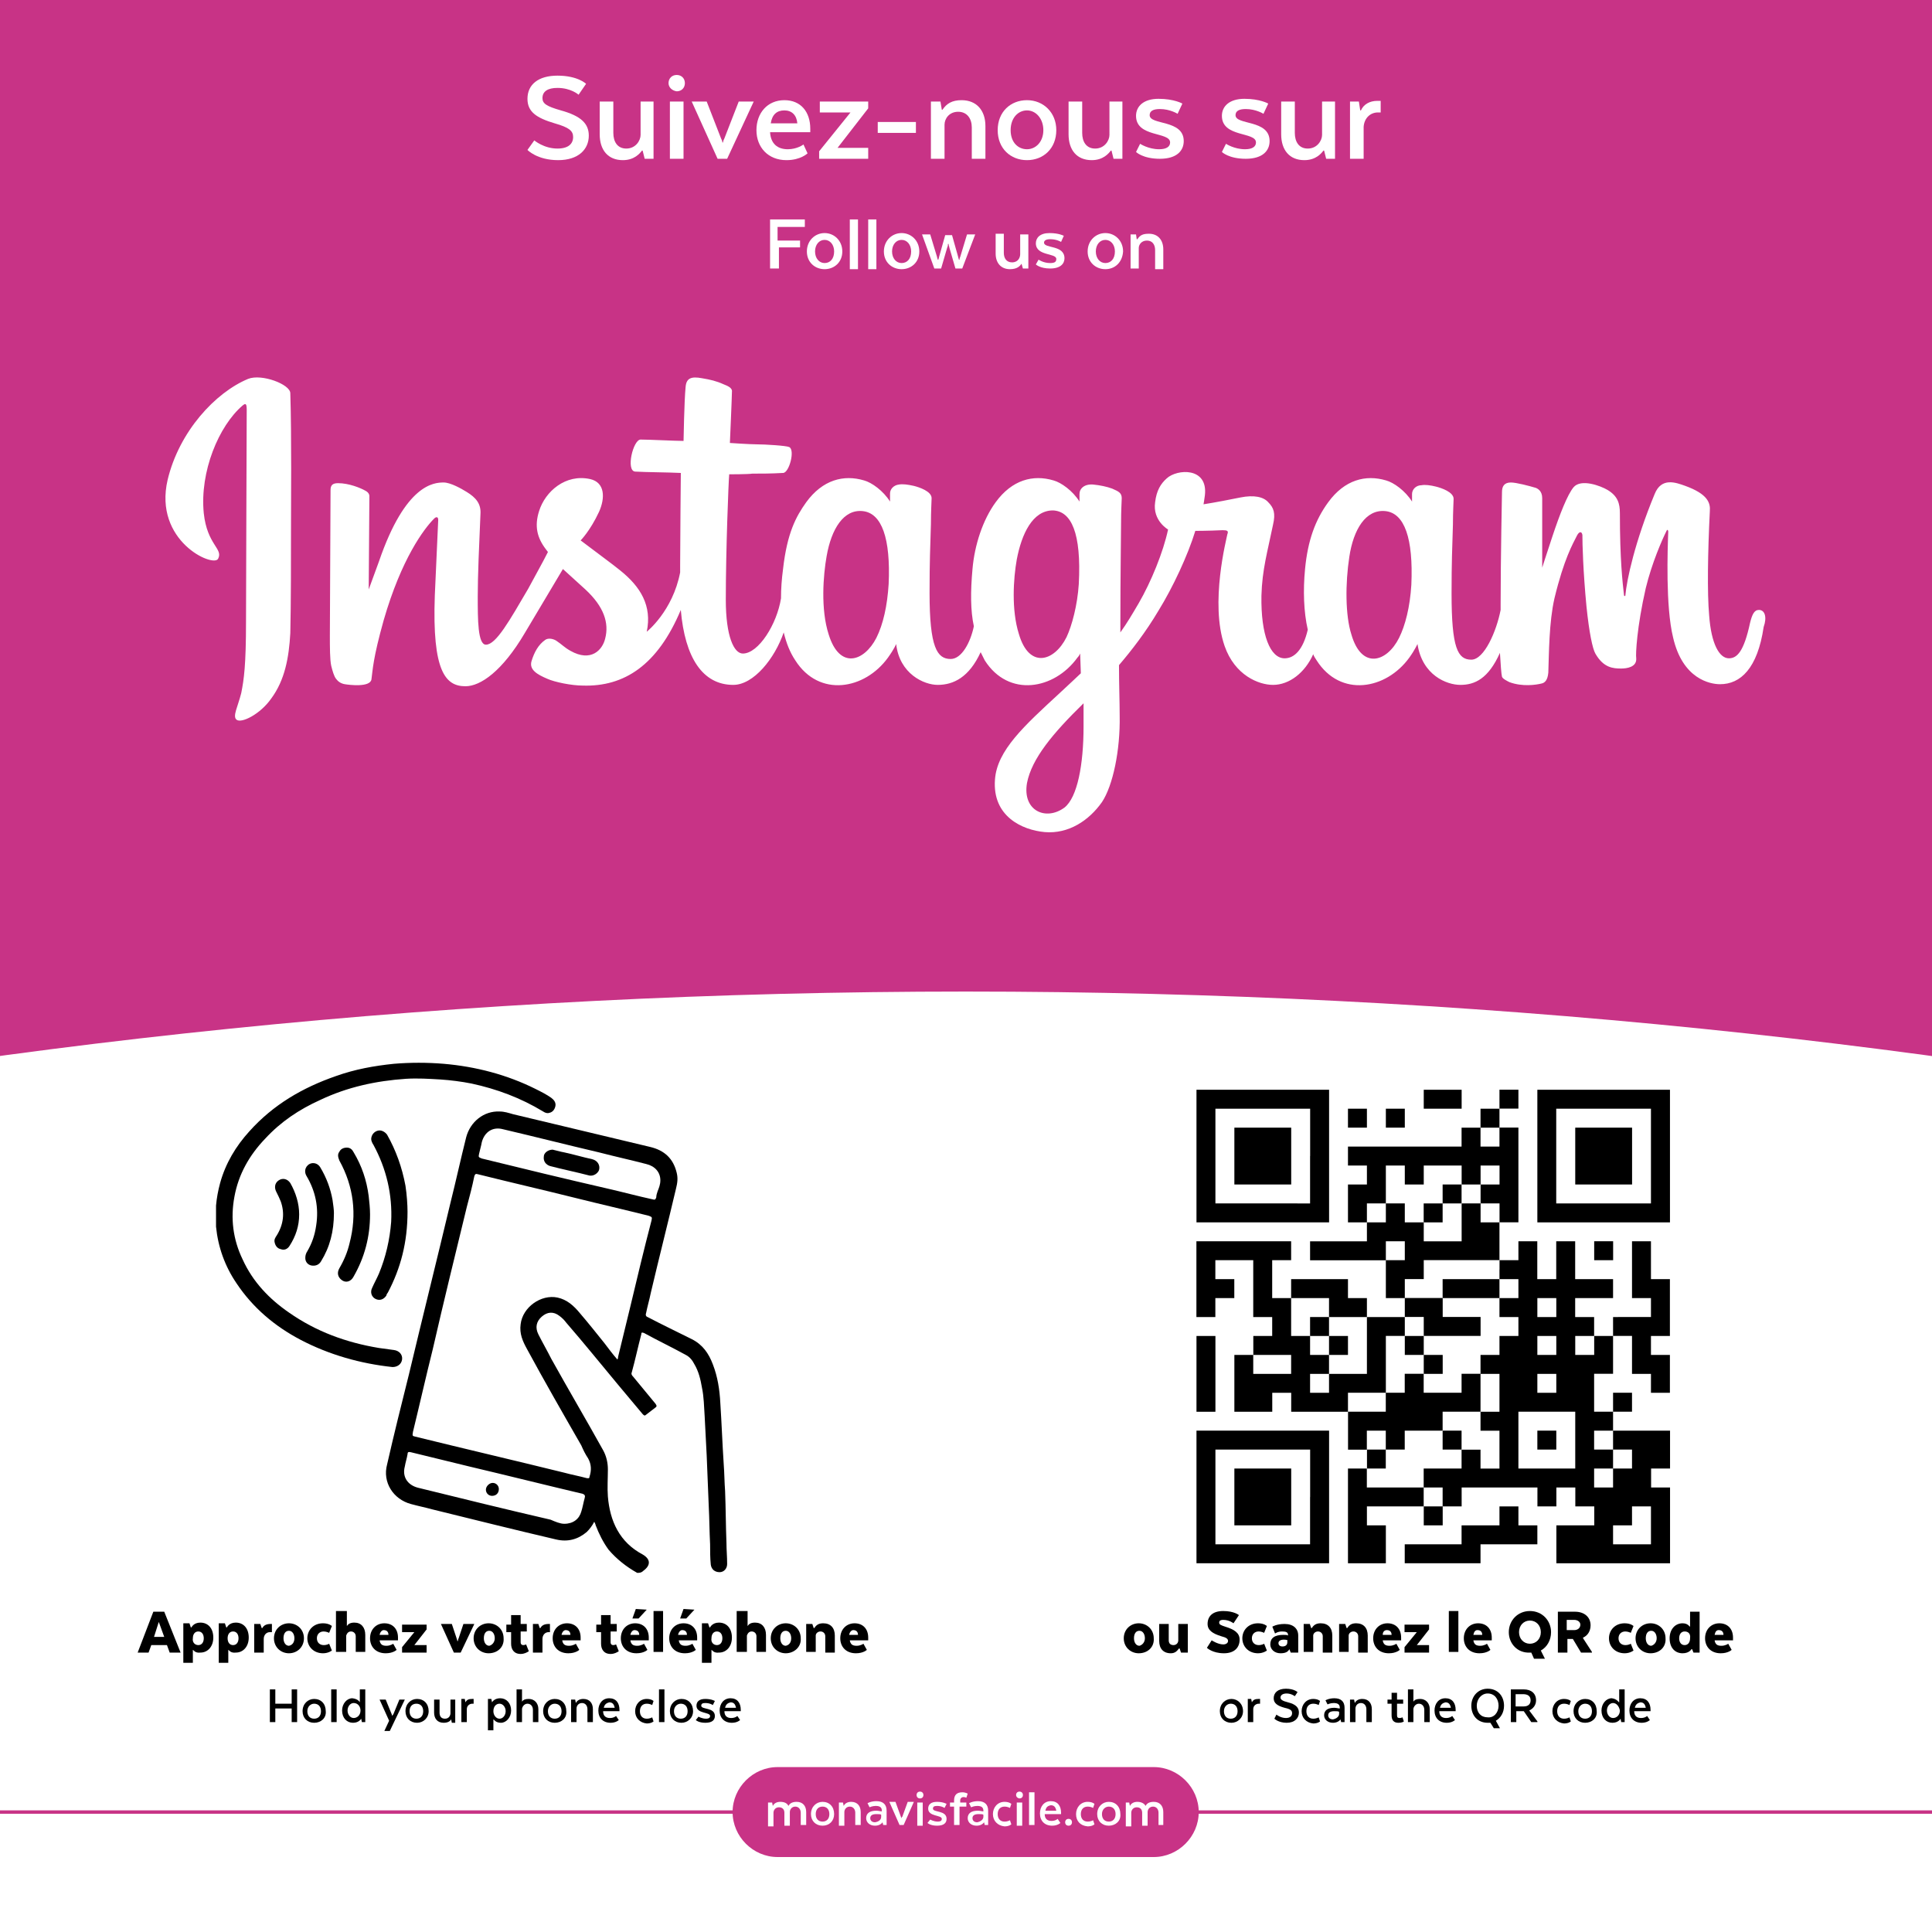 <?xml version="1.0" encoding="utf-8"?>
<!-- Generator: Adobe Illustrator 27.8.0, SVG Export Plug-In . SVG Version: 6.00 Build 0)  -->
<svg version="1.1" id="Calque_1" xmlns="http://www.w3.org/2000/svg" xmlns:xlink="http://www.w3.org/1999/xlink" x="0px" y="0px"
	 viewBox="0 0 283.5 283.5" style="enable-background:new 0 0 283.5 283.5;" xml:space="preserve">
<rect x="0" y="0" width="283.5" height="283.5" fill="#333333" stroke="none"/>
<style type="text/css">
	.st0{clip-path:url(#SVGID_00000121276610933598467030000013210354886232339852_);fill:#C83386;}
	.st1{clip-path:url(#SVGID_00000121276610933598467030000013210354886232339852_);fill:#FFFFFF;}
	.st2{clip-path:url(#SVGID_00000121276610933598467030000013210354886232339852_);}
	.st3{fill:none;stroke:#C83386;stroke-width:0.5;stroke-miterlimit:10;}
	.st4{fill:#FFFFFF;}
	.st5{fill:#C83386;}
</style>
<g>
	<defs>
		<rect id="SVGID_1_" x="-14.2" y="-14.2" width="311.8" height="311.8"/>
	</defs>
	<clipPath id="SVGID_00000079444410507210018380000016763096513253033394_">
		<use xlink:href="#SVGID_1_"  style="overflow:visible;"/>
	</clipPath>
	
		<rect x="-14.2" y="-14.2" style="clip-path:url(#SVGID_00000079444410507210018380000016763096513253033394_);fill:#C83386;" width="311.8" height="311.8"/>
	
		<ellipse style="clip-path:url(#SVGID_00000079444410507210018380000016763096513253033394_);fill:#FFFFFF;" cx="141.7" cy="426.3" rx="550.8" ry="280.8"/>
	<path style="clip-path:url(#SVGID_00000079444410507210018380000016763096513253033394_);fill:#FFFFFF;" d="M36.4,55.6
		c-4.8,2-10.1,7.7-11.8,14.8c-2.1,9,6.7,12.9,7.4,11.6c0.8-1.5-1.6-2-2.1-6.7c-0.6-6.1,2.2-12.8,5.7-15.8c0.7-0.6,0.6,0.2,0.6,1.6
		c0,2.5-0.1,25.4-0.1,30.1c0,6.4-0.3,8.5-0.7,10.5c-0.5,2-1.3,3.4-0.7,3.9c0.7,0.6,3.5-0.8,5.1-3.1c2-2.7,2.6-6,2.8-9.6
		c0.1-4.3,0.1-11.1,0.1-15c0-3.6,0.1-14-0.1-20.2C42.6,56.4,38.4,54.8,36.4,55.6 M207.1,85.8c-0.2,3.3-0.9,6-1.8,7.8
		c-1.8,3.6-5.5,4.7-7-0.5c-0.9-2.8-0.9-7.5-0.3-11.4c0.6-4,2.4-7,5.3-6.7C206.1,75.3,207.4,79,207.1,85.8L207.1,85.8z M159,106.6
		c0,5.6-0.9,10.4-2.8,11.9c-2.7,2-6.2,0.5-5.5-3.6c0.7-3.6,3.8-7.3,8.3-11.7C159,103.1,159,104.1,159,106.6L159,106.6z M158.3,85.7
		c-0.2,3.1-1,6.1-1.8,7.8c-1.8,3.6-5.5,4.7-7-0.5c-1.1-3.5-0.8-8.1-0.3-10.9c0.7-3.7,2.3-7.2,5.3-7.2
		C157.2,75,158.7,78.2,158.3,85.7L158.3,85.7z M130.4,85.7c-0.2,3.2-0.8,5.9-1.8,7.9c-1.8,3.5-5.4,4.7-7-0.5
		c-1.2-3.7-0.8-8.7-0.3-11.5c0.7-4,2.5-6.9,5.3-6.6C129.4,75.3,130.7,79,130.4,85.7L130.4,85.7z M258.1,89.5c-0.7,0-1,0.7-1.3,1.9
		c-0.9,4.2-1.9,5.2-3.1,5.2c-1.4,0-2.6-2.1-2.9-6.3c-0.3-3.3-0.2-9.3,0.1-15.3c0.1-1.2-0.3-2.5-3.6-3.7c-1.4-0.5-3.5-1.3-4.5,1.2
		c-2.9,7-4.1,12.6-4.3,14.9c0,0.1-0.2,0.1-0.2-0.1c-0.2-1.8-0.6-5.1-0.6-12c0-1.4-0.3-2.5-1.8-3.4c-1-0.6-3.9-1.7-5-0.4
		c-0.9,1.1-2,3.9-3.1,7.2c-0.9,2.7-1.5,4.6-1.5,4.6s0-7.4,0-10.2c0-1.1-0.7-1.4-0.9-1.5c-1-0.3-2.9-0.8-3.7-0.8
		c-1,0-1.3,0.6-1.3,1.4c0,0.1-0.2,9.7-0.2,16.4c0,0.3,0,0.6,0,0.9c-0.6,3.1-2.4,7.3-4.3,7.3c-2,0-2.9-1.7-2.9-9.7
		c0-4.7,0.1-6.7,0.2-10.1c0-1.9,0.1-3.4,0.1-3.8c0-1-1.8-1.6-2.6-1.8c-0.8-0.2-1.6-0.3-2.1-0.2c-0.8,0-1.4,0.6-1.4,1.3
		c0,0.4,0,1.1,0,1.1c-1-1.6-2.7-2.8-3.8-3.1c-3-0.9-6.1-0.1-8.5,3.2c-1.9,2.6-3,5.6-3.4,9.8c-0.3,3.1-0.2,6.3,0.4,8.9
		c-0.7,3-2,4.2-3.4,4.2c-2.1,0-3.5-3.4-3.4-9.2c0.1-3.8,0.9-6.5,1.7-10.4c0.4-1.7,0.1-2.5-0.7-3.3c-0.7-0.8-2.1-1.1-4.1-0.7
		c-1.5,0.3-3.5,0.7-5.4,1c0,0,0.1-0.5,0.2-1.3c0.5-4.2-4.1-3.9-5.6-2.5c-0.9,0.8-1.5,1.8-1.7,3.5c-0.4,2.7,1.9,4,1.9,4
		c-0.7,3.3-2.5,7.7-4.3,10.8c-1,1.7-1.7,2.9-2.7,4.3c0-0.5,0-1,0-1.5c0-7,0.1-12.5,0.1-14.5c0-1.9,0.1-3.4,0.1-3.7
		c0-0.8-0.5-1-1.4-1.4c-0.8-0.3-1.8-0.5-2.8-0.6c-1.3-0.1-2,0.6-2,1.4c0,0.1,0,1.1,0,1.1c-1-1.6-2.7-2.8-3.8-3.1
		c-3-0.9-6.1-0.1-8.5,3.2c-1.9,2.6-3.1,6.3-3.4,9.8c-0.3,3.3-0.3,6.1,0.2,8.4c-0.5,2.4-1.8,4.8-3.4,4.8c-2,0-3.1-1.7-3.1-9.7
		c0-4.7,0.1-6.7,0.2-10.1c0-1.9,0.1-3.4,0.1-3.8c0-1-1.8-1.6-2.6-1.8c-0.9-0.2-1.6-0.3-2.2-0.2c-0.8,0.1-1.3,0.7-1.3,1.3v1.2
		c-1-1.6-2.7-2.8-3.8-3.1c-3-0.9-6.1-0.1-8.5,3.2c-1.5,2.1-2.8,4.5-3.4,9.8c-0.2,1.5-0.3,2.9-0.3,4.3c-0.6,3.8-3.3,8.1-5.6,8.1
		c-1.3,0-2.5-2.5-2.5-7.9c0-7.2,0.4-17.4,0.5-18.4c0,0,2.8,0,3.4-0.1c1.4,0,2.7,0,4.5-0.1c0.9,0,1.8-3.4,0.9-3.8
		c-0.4-0.2-3.5-0.4-4.8-0.4c-1,0-3.9-0.2-3.9-0.2s0.3-6.8,0.3-7.5c0.1-0.6-0.7-0.9-1.2-1.1c-1.1-0.5-2-0.7-3.2-0.9
		c-1.6-0.3-2.3,0-2.4,1.3c-0.2,2-0.3,7.9-0.3,7.9c-1.2,0-5.1-0.2-6.3-0.2c-1.1,0-2.2,4.6-0.8,4.7c1.7,0.1,4.7,0.1,6.7,0.2
		c0,0-0.1,10.4-0.1,13.6c0,0.3,0,0.7,0,1c-1.1,5.7-4.9,8.7-4.9,8.7c0.8-3.8-0.9-6.6-3.9-9c-1.1-0.9-3.3-2.5-5.8-4.4
		c0,0,1.4-1.4,2.7-4.2c0.9-2,0.9-4.3-1.3-4.8c-3.6-0.8-6.6,1.8-7.5,4.7c-0.7,2.2-0.3,3.9,1,5.6c0.1,0.1,0.2,0.3,0.3,0.4
		c-0.8,1.6-2,3.7-2.9,5.4c-2.7,4.6-4.7,8.2-6.2,8.2c-1.2,0-1.2-3.7-1.2-7.1c0-3,0.2-7.5,0.4-12.1c0.1-1.5-0.7-2.4-2-3.2
		c-0.8-0.5-2.4-1.4-3.4-1.4c-1.4,0-5.6,0.2-9.5,11.6c-0.5,1.4-1.5,4.1-1.5,4.1l0.1-13.7c0-0.3-0.2-0.6-0.6-0.8
		c-0.7-0.4-2.4-1.1-4-1.1c-0.8,0-1.1,0.3-1.1,1l-0.1,21.4c0,1.6,0,3.5,0.2,4.4c0.2,0.8,0.4,1.5,0.7,1.9c0.3,0.4,0.7,0.7,1.3,0.8
		c0.6,0.1,3.7,0.5,3.9-0.7c0.2-1.4,0.2-3,1.8-8.7c2.6-9,5.9-13.4,7.4-14.9c0.3-0.3,0.6-0.3,0.6,0.2c-0.1,2-0.3,6.9-0.5,11.1
		c-0.4,11.2,1.6,13.3,4.5,13.3c2.2,0,5.4-2.2,8.7-7.8c2.1-3.5,4.1-6.9,5.6-9.4c1,0.9,2.2,2,3.3,3c2.7,2.5,3.5,4.9,2.9,7.2
		c-0.4,1.7-2.1,3.5-5.1,1.8c-0.9-0.5-1.2-0.9-2.1-1.5c-0.5-0.3-1.2-0.4-1.6-0.1C79,94.6,78.4,95.7,78,97c-0.4,1.3,0.9,2,2.3,2.6
		c1.1,0.5,3.6,1,5.2,1c6.1,0.2,11-3,14.4-11.1c0.6,7,3.2,11,7.7,11c3,0,6.1-3.9,7.4-7.7c0.4,1.6,0.9,2.9,1.7,4.1
		c3.5,5.5,10.2,4.3,13.6-0.4c1-1.4,1.2-2,1.2-2c0.5,4.4,4.1,6,6.1,6c2.3,0,4.6-1.1,6.3-4.8c0.2,0.4,0.4,0.8,0.6,1.2
		c3.5,5.5,10.2,4.3,13.6-0.4c0.2-0.2,0.3-0.4,0.4-0.6l0.1,2.9c0,0-1.9,1.8-3.1,2.9c-5.2,4.8-9.2,8.4-9.5,12.7
		c-0.4,5.4,4,7.4,7.3,7.7c3.5,0.3,6.5-1.7,8.4-4.4c1.6-2.4,2.7-7.6,2.6-12.7c0-2-0.1-4.6-0.1-7.4c1.8-2.1,3.9-4.8,5.8-8
		c2.1-3.4,4.3-8.1,5.4-11.7c0,0,1.9,0,4-0.1c0.7,0,0.9,0.1,0.7,0.6c-0.1,0.6-2.6,10.1-0.4,16.4c1.5,4.3,5,5.7,7.1,5.7
		c2.4,0,4.7-1.8,5.9-4.5c0.1,0.3,0.3,0.6,0.5,0.9c3.5,5.5,10.2,4.3,13.6-0.4c0.8-1.1,1.2-2,1.2-2c0.7,4.6,4.3,6,6.3,6
		c2.1,0,4.1-0.9,5.8-4.7c0.1,1.7,0.2,3.1,0.3,3.5c0.1,0.3,0.7,0.6,1.1,0.8c1.9,0.7,3.9,0.4,4.7,0.2c0.5-0.1,0.9-0.5,1-1.6
		c0.1-2.8,0.1-7.4,0.9-10.9c1.4-5.8,2.7-8,3.3-9.2c0.3-0.6,0.7-0.7,0.8-0.1c0,1.3,0.1,5.3,0.6,10.5c0.4,3.9,0.9,6.2,1.3,6.9
		c1.2,2.1,2.6,2.2,3.8,2.2c0.8,0,2.3-0.2,2.2-1.5c-0.1-0.6,0.1-4.6,1.4-10.3c0.9-3.7,2.4-7.1,3-8.3c0.2-0.5,0.3-0.1,0.3,0
		c-0.1,2.6-0.4,11,0.7,15.5c1.4,6.2,5.5,6.9,6.9,6.9c3,0,5.5-2.3,6.4-8.4C259.3,90.6,259,89.5,258.1,89.5"/>
	<g style="clip-path:url(#SVGID_00000079444410507210018380000016763096513253033394_);">
		<line class="st3" x1="297.6" y1="265.9" x2="-14.2" y2="265.9"/>
		<g>
			<path class="st4" d="M78.4,20.6c0,0,1.4,1.2,3.4,1.2c1.6,0,2.3-0.7,2.3-1.7c0-0.9-0.6-1.4-2.7-2c-2.7-0.8-4-1.7-4-3.6
				c0-2.1,1.6-3.4,4.4-3.4c3,0,4.2,1.2,4.2,1.2l-1.1,1.6c0,0-1.1-1-3.1-1c-1.4,0-2.2,0.5-2.2,1.5c0,0.8,0.6,1.2,2.7,1.8
				c2.9,0.8,4.1,1.9,4.1,3.7c0,2-1.5,3.6-4.5,3.6c-3.1,0-4.5-1.5-4.5-1.5L78.4,20.6z"/>
			<path class="st4" d="M93.9,14.9h2v8.4h-1.3l-0.3-1.2h-0.1c-0.3,0.4-1.1,1.4-2.8,1.4c-2.2,0-3.4-1.5-3.4-3.8v-4.8h2v4.6
				c0,1.3,0.6,2.3,1.9,2.3c1.4,0,2.1-1.2,2.1-2V14.9z"/>
			<path class="st4" d="M98.1,12.2c0-0.7,0.5-1.2,1.2-1.2c0.7,0,1.2,0.5,1.2,1.2c0,0.7-0.5,1.2-1.2,1.2
				C98.6,13.3,98.1,12.8,98.1,12.2z M98.3,14.9h2v8.4h-2V14.9z"/>
			<path class="st4" d="M106.7,23.3h-1.4l-3.8-8.4h2.2l2.1,5.4c0.1,0.2,0.2,0.4,0.2,0.6h0.1c0-0.2,0.1-0.4,0.2-0.6l2.1-5.4h2.2
				L106.7,23.3z"/>
			<path class="st4" d="M118.5,22.5c0,0-1,1-3.1,1c-2.7,0-4.4-1.9-4.4-4.4c0-2.5,1.6-4.4,4.1-4.4c2.4,0,3.8,1.7,3.8,4.2
				c0,0.2,0,0.5,0,0.5H113c0.1,1.7,1.1,2.5,2.6,2.5c1.4,0,2.3-0.7,2.3-0.7L118.5,22.5z M113.1,18.1h3.9c-0.1-1.2-0.8-1.9-1.9-1.9
				C114,16.2,113.3,16.8,113.1,18.1z"/>
			<path class="st4" d="M120.2,23.3v-1.1l4.6-5.7h-4.5v-1.6h7.1v1l-4.5,5.8h4.5v1.6H120.2z"/>
			<path class="st4" d="M128.8,17.9h5.6v1.6h-5.6V17.9z"/>
			<path class="st4" d="M136.7,14.9h1.3l0.2,1.2h0.1c0.6-0.9,1.4-1.4,2.8-1.4c2.2,0,3.5,1.5,3.5,3.8v4.8h-2v-4.6
				c0-1.3-0.7-2.3-2-2.3c-1.3,0-2,1-2,1.9v5h-2V14.9z"/>
			<path class="st4" d="M150.7,23.5c-2.4,0-4.3-1.7-4.3-4.4c0-2.7,1.9-4.4,4.3-4.4s4.3,1.8,4.3,4.4C155,21.8,153.1,23.5,150.7,23.5z
				 M153.1,19.1c0-1.7-1.1-2.9-2.4-2.9s-2.4,1.1-2.4,2.9s1.1,2.8,2.4,2.8S153.1,20.8,153.1,19.1z"/>
			<path class="st4" d="M162.7,14.9h2v8.4h-1.3l-0.3-1.2H163c-0.3,0.4-1.1,1.4-2.8,1.4c-2.2,0-3.4-1.5-3.4-3.8v-4.8h2v4.6
				c0,1.3,0.6,2.3,1.9,2.3c1.4,0,2.1-1.2,2.1-2V14.9z"/>
			<path class="st4" d="M167.3,21.1c0,0,1.2,0.8,2.8,0.8c1.1,0,1.6-0.4,1.6-1c0-1.6-5-0.7-5-3.9c0-1.4,1.1-2.5,3.3-2.5
				c2.3,0,3.5,0.7,3.5,0.7l-0.7,1.5c0,0-1.1-0.7-2.6-0.7c-1,0-1.5,0.3-1.5,0.9c0,1.5,5,0.6,5,3.8c0,1.4-1,2.6-3.5,2.6
				c-2.5,0-3.5-1-3.5-1L167.3,21.1z"/>
			<path class="st4" d="M179.9,21.1c0,0,1.2,0.8,2.8,0.8c1.1,0,1.6-0.4,1.6-1c0-1.6-5-0.7-5-3.9c0-1.4,1.1-2.5,3.3-2.5
				c2.3,0,3.5,0.7,3.5,0.7l-0.7,1.5c0,0-1.1-0.7-2.6-0.7c-1,0-1.5,0.3-1.5,0.9c0,1.5,5,0.6,5,3.8c0,1.4-1,2.6-3.5,2.6
				c-2.5,0-3.5-1-3.5-1L179.9,21.1z"/>
			<path class="st4" d="M193.9,14.9h2v8.4h-1.3l-0.3-1.2h-0.1c-0.3,0.4-1.1,1.4-2.8,1.4c-2.2,0-3.4-1.5-3.4-3.8v-4.8h2v4.6
				c0,1.3,0.6,2.3,1.9,2.3c1.4,0,2.1-1.2,2.1-2V14.9z"/>
			<path class="st4" d="M202.7,16.5h-0.5c-1.1,0-2,0.8-2.1,2.1v4.7h-2v-8.4h1.3l0.2,1.3h0.1c0.4-0.9,1.3-1.4,2.4-1.4h0.5V16.5z"/>
		</g>
		<g>
			<path class="st4" d="M117.6,36.3h-3.3v3.1H113v-7.2h5.1v1.1h-4v2h3.3V36.3z"/>
			<path class="st4" d="M121,39.5c-1.4,0-2.6-1-2.6-2.6c0-1.6,1.2-2.7,2.6-2.7s2.6,1.1,2.6,2.7C123.6,38.5,122.4,39.5,121,39.5z
				 M122.4,36.9c0-1-0.6-1.7-1.4-1.7s-1.4,0.7-1.4,1.7c0,1,0.6,1.7,1.4,1.7S122.4,38,122.4,36.9z"/>
			<path class="st4" d="M124.7,32.2h1.2v7.3h-1.2V32.2z"/>
			<path class="st4" d="M127.4,32.2h1.2v7.3h-1.2V32.2z"/>
			<path class="st4" d="M132.3,39.5c-1.4,0-2.6-1-2.6-2.6c0-1.6,1.2-2.7,2.6-2.7s2.6,1.1,2.6,2.7C134.9,38.5,133.7,39.5,132.3,39.5z
				 M133.7,36.9c0-1-0.6-1.7-1.4-1.7s-1.4,0.7-1.4,1.7c0,1,0.6,1.7,1.4,1.7S133.7,38,133.7,36.9z"/>
			<path class="st4" d="M141.2,39.4h-1l-0.9-3.1c0-0.1-0.1-0.3-0.1-0.5h-0.1c0,0.2,0,0.3-0.1,0.5l-0.9,3.1h-1l-1.8-5h1.2l1,3.3
				c0,0.1,0.1,0.3,0.1,0.4h0.1c0-0.1,0.1-0.3,0.1-0.4l0.9-3.2h1l0.9,3.2c0,0.1,0.1,0.3,0.1,0.4h0.1c0-0.1,0-0.2,0.1-0.4l1-3.3h1.2
				L141.2,39.4z"/>
			<path class="st4" d="M149.7,34.4h1.2v5h-0.8l-0.2-0.7h0c-0.2,0.3-0.6,0.8-1.7,0.8c-1.3,0-2.1-0.9-2.1-2.3v-2.9h1.2v2.8
				c0,0.8,0.4,1.4,1.2,1.4c0.9,0,1.2-0.7,1.2-1.2V34.4z"/>
			<path class="st4" d="M152.4,38.1c0,0,0.7,0.5,1.7,0.5c0.7,0,0.9-0.2,0.9-0.6c0-0.9-3-0.4-3-2.3c0-0.8,0.6-1.5,2-1.5
				c1.4,0,2.1,0.4,2.1,0.4l-0.4,0.9c0,0-0.6-0.4-1.6-0.4c-0.6,0-0.9,0.2-0.9,0.5c0,0.9,3,0.3,3,2.3c0,0.8-0.6,1.5-2.1,1.5
				c-1.5,0-2.1-0.6-2.1-0.6L152.4,38.1z"/>
			<path class="st4" d="M162.2,39.5c-1.4,0-2.6-1-2.6-2.6c0-1.6,1.2-2.7,2.6-2.7c1.4,0,2.6,1.1,2.6,2.7
				C164.7,38.5,163.6,39.5,162.2,39.5z M163.6,36.9c0-1-0.6-1.7-1.4-1.7s-1.4,0.7-1.4,1.7c0,1,0.6,1.7,1.4,1.7S163.6,38,163.6,36.9z
				"/>
			<path class="st4" d="M165.9,34.4h0.8l0.1,0.7h0.1c0.4-0.6,0.8-0.8,1.7-0.8c1.3,0,2.1,0.9,2.1,2.3v2.9h-1.2v-2.8
				c0-0.8-0.4-1.4-1.2-1.4c-0.8,0-1.2,0.6-1.2,1.1v3h-1.2V34.4z"/>
		</g>
		<g>
			<g>
				<path d="M26.5,242.5h-1.6l-0.4-1.1h-2.3l-0.4,1.1h-1.6l2.3-6h1.6L26.5,242.5z M22.6,240.2h1.5l-0.8-2.2L22.6,240.2z"/>
				<path d="M28.3,242.1v1.9h-1.4v-5.8h0.9l0.2,0.6h0.1c0,0,0.3-0.7,1.3-0.7c1.1,0,1.9,0.8,1.9,2.2c0,1.3-0.8,2.2-1.9,2.2
					C28.6,242.6,28.4,242.1,28.3,242.1L28.3,242.1z M29.1,241.4c0.5,0,0.8-0.4,0.8-1s-0.3-1-0.8-1c-0.5,0-0.8,0.4-0.8,1
					C28.2,241,28.6,241.4,29.1,241.4z"/>
				<path d="M33.5,242.1v1.9h-1.4v-5.8H33l0.2,0.6h0.1c0,0,0.3-0.7,1.3-0.7c1.1,0,1.9,0.8,1.9,2.2c0,1.3-0.8,2.2-1.9,2.2
					C33.8,242.6,33.6,242.1,33.5,242.1L33.5,242.1z M34.2,241.4c0.5,0,0.8-0.4,0.8-1s-0.3-1-0.8-1c-0.5,0-0.8,0.4-0.8,1
					C33.4,241,33.7,241.4,34.2,241.4z"/>
				<path d="M39.8,239.5h-0.2c-0.5,0-0.9,0.4-0.9,1v2h-1.4v-4.2h0.9l0.2,0.6h0.1c0.2-0.4,0.6-0.6,1.2-0.6h0.2V239.5z"/>
				<path d="M42.4,242.6c-1.2,0-2.2-0.9-2.2-2.2c0-1.3,1-2.2,2.2-2.2c1.2,0,2.2,0.9,2.2,2.2C44.6,241.7,43.6,242.6,42.4,242.6z
					 M43.2,240.4c0-0.6-0.3-1.1-0.8-1.1c-0.5,0-0.8,0.4-0.8,1.1c0,0.6,0.3,1.1,0.8,1.1C42.9,241.4,43.2,241,43.2,240.4z"/>
				<path d="M45.1,240.4c0-1.2,0.9-2.2,2.3-2.2c0.9,0,1.3,0.4,1.3,0.4l-0.4,1c0,0-0.4-0.2-0.8-0.2c-0.6,0-1,0.4-1,1s0.4,1,1,1
					c0.5,0,0.8-0.2,0.8-0.2l0.4,1c0,0-0.5,0.4-1.3,0.4C46,242.6,45.1,241.6,45.1,240.4z"/>
				<path d="M49.4,236.4h1.5v2.2h0c0.2-0.3,0.5-0.5,1.1-0.5c1,0,1.6,0.7,1.6,1.8v2.5h-1.4v-2.3c0-0.4-0.3-0.7-0.7-0.7
					c-0.4,0-0.6,0.3-0.7,0.6v2.4h-1.5V236.4z"/>
				<path d="M58.2,242.1c0,0-0.5,0.5-1.6,0.5c-1.5,0-2.3-1-2.3-2.2c0-1.3,0.9-2.2,2.1-2.2c1.2,0,2,0.8,2,2.1c0,0.2,0,0.4,0,0.4h-2.7
					c0.1,0.6,0.4,0.8,1,0.8c0.6,0,1-0.3,1-0.3L58.2,242.1z M55.7,239.9h1.3c0-0.4-0.2-0.7-0.7-0.7C56.1,239.2,55.8,239.4,55.7,239.9
					z"/>
				<path d="M59,242.5v-0.8l1.8-2.2H59v-1.1h3.6v0.7l-1.8,2.3h1.8v1.1H59z"/>
				<path d="M67.6,242.5h-1l-1.9-4.2h1.6l0.7,2.1c0,0.1,0.1,0.2,0.1,0.4h0.1c0-0.1,0-0.2,0.1-0.4l0.7-2.1h1.6L67.6,242.5z"/>
				<path d="M71.7,242.6c-1.2,0-2.2-0.9-2.2-2.2c0-1.3,1-2.2,2.2-2.2c1.2,0,2.2,0.9,2.2,2.2C74,241.7,73,242.6,71.7,242.6z
					 M72.6,240.4c0-0.6-0.3-1.1-0.8-1.1c-0.5,0-0.8,0.4-0.8,1.1c0,0.6,0.3,1.1,0.8,1.1C72.2,241.4,72.6,241,72.6,240.4z"/>
				<path d="M75,238.3V237h1.4v1.3h0.9v1.1h-0.9v1.6c0,0.2,0.1,0.4,0.4,0.4c0.2,0,0.4-0.1,0.4-0.1l0.4,1c-0.3,0.2-0.7,0.4-1.2,0.4
					c-1,0-1.4-0.7-1.4-1.5v-1.7h-0.7v-1.1H75z"/>
				<path d="M80.7,239.5h-0.2c-0.5,0-0.9,0.4-0.9,1v2h-1.4v-4.2H79l0.2,0.6h0.1c0.2-0.4,0.6-0.6,1.2-0.6h0.2V239.5z"/>
				<path d="M85,242.1c0,0-0.5,0.5-1.6,0.5c-1.5,0-2.3-1-2.3-2.2c0-1.3,0.9-2.2,2.1-2.2c1.2,0,2,0.8,2,2.1c0,0.2,0,0.4,0,0.4h-2.7
					c0.1,0.6,0.4,0.8,1,0.8c0.6,0,1-0.3,1-0.3L85,242.1z M82.4,239.9h1.3c0-0.4-0.2-0.7-0.7-0.7C82.8,239.2,82.5,239.4,82.4,239.9z"
					/>
				<path d="M88.2,238.3V237h1.4v1.3h0.9v1.1h-0.9v1.6c0,0.2,0.1,0.4,0.4,0.4c0.2,0,0.4-0.1,0.4-0.1l0.4,1c-0.3,0.2-0.7,0.4-1.2,0.4
					c-1,0-1.4-0.7-1.4-1.5v-1.7h-0.7v-1.1H88.2z"/>
				<path d="M95,242.1c0,0-0.5,0.5-1.6,0.5c-1.5,0-2.3-1-2.3-2.2c0-1.3,0.9-2.2,2.1-2.2c1.2,0,2,0.8,2,2.1c0,0.2,0,0.4,0,0.4h-2.7
					c0.1,0.6,0.4,0.8,1,0.8c0.6,0,1-0.3,1-0.3L95,242.1z M92.5,239.9h1.3c0-0.4-0.2-0.7-0.7-0.7C92.9,239.2,92.6,239.4,92.5,239.9z
					 M93.7,237.5h-0.9l0.5-1.4l1.6,0.1L93.7,237.5z"/>
				<path d="M95.9,236.4h1.4v6h-1.4V236.4z"/>
				<path d="M102.1,242.1c0,0-0.5,0.5-1.6,0.5c-1.5,0-2.3-1-2.3-2.2c0-1.3,0.9-2.2,2.1-2.2c1.2,0,2,0.8,2,2.1c0,0.2,0,0.4,0,0.4
					h-2.7c0.1,0.6,0.4,0.8,1,0.8c0.6,0,1-0.3,1-0.3L102.1,242.1z M99.5,239.9h1.3c0-0.4-0.2-0.7-0.7-0.7
					C99.9,239.2,99.6,239.4,99.5,239.9z M100.7,237.5h-0.9l0.5-1.4l1.6,0.1L100.7,237.5z"/>
				<path d="M104.4,242.1v1.9H103v-5.8h0.9l0.2,0.6h0.1c0,0,0.3-0.7,1.3-0.7c1.1,0,1.9,0.8,1.9,2.2c0,1.3-0.8,2.2-1.9,2.2
					C104.7,242.6,104.5,242.1,104.4,242.1L104.4,242.1z M105.2,241.4c0.5,0,0.8-0.4,0.8-1s-0.3-1-0.8-1c-0.5,0-0.8,0.4-0.8,1
					C104.3,241,104.7,241.4,105.2,241.4z"/>
				<path d="M108.2,236.4h1.5v2.2h0c0.2-0.3,0.5-0.5,1.1-0.5c1,0,1.6,0.7,1.6,1.8v2.5H111v-2.3c0-0.4-0.3-0.7-0.7-0.7
					c-0.4,0-0.6,0.3-0.7,0.6v2.4h-1.5V236.4z"/>
				<path d="M115.3,242.6c-1.2,0-2.2-0.9-2.2-2.2c0-1.3,1-2.2,2.2-2.2c1.2,0,2.2,0.9,2.2,2.2C117.6,241.7,116.5,242.6,115.3,242.6z
					 M116.1,240.4c0-0.6-0.3-1.1-0.8-1.1c-0.5,0-0.8,0.4-0.8,1.1c0,0.6,0.3,1.1,0.8,1.1C115.8,241.4,116.1,241,116.1,240.4z"/>
				<path d="M118.3,238.3h0.9l0.2,0.6h0.1c0.3-0.5,0.7-0.7,1.3-0.7c1.1,0,1.7,0.7,1.7,1.8v2.5h-1.4v-2.4c0-0.4-0.3-0.7-0.7-0.7
					c-0.4,0-0.7,0.3-0.7,0.6v2.4h-1.4V238.3z"/>
				<path d="M127.2,242.1c0,0-0.5,0.5-1.6,0.5c-1.5,0-2.3-1-2.3-2.2c0-1.3,0.9-2.2,2.1-2.2c1.2,0,2,0.8,2,2.1c0,0.2,0,0.4,0,0.4
					h-2.7c0.1,0.6,0.4,0.8,1,0.8c0.6,0,1-0.3,1-0.3L127.2,242.1z M124.6,239.9h1.3c0-0.4-0.2-0.7-0.7-0.7
					C125,239.2,124.7,239.4,124.6,239.9z"/>
			</g>
			<g>
				<path d="M43.6,252.7h-0.8v-2h-2.4v2h-0.8v-4.8h0.8v2.1h2.4v-2.1h0.8V252.7z"/>
				<path d="M46.1,252.8c-1,0-1.7-0.7-1.7-1.7c0-1.1,0.8-1.8,1.7-1.8c1,0,1.7,0.7,1.7,1.8C47.9,252.1,47.1,252.8,46.1,252.8z
					 M47.1,251.1c0-0.7-0.4-1.1-1-1.1c-0.5,0-1,0.4-1,1.1c0,0.7,0.4,1.1,1,1.1C46.7,252.2,47.1,251.8,47.1,251.1z"/>
				<path d="M48.6,247.9h0.8v4.8h-0.8V247.9z"/>
				<path d="M52.8,249.8v-1.9h0.8v4.8h-0.5l-0.1-0.5h0c0,0-0.3,0.6-1.2,0.6c-0.9,0-1.6-0.7-1.6-1.8c0-1,0.7-1.8,1.5-1.8
					C52.6,249.3,52.8,249.8,52.8,249.8L52.8,249.8z M51.9,249.9c-0.5,0-0.9,0.5-0.9,1.1c0,0.6,0.4,1.1,0.9,1.1c0.5,0,1-0.4,1-1.1
					C52.9,250.4,52.5,249.9,51.9,249.9z"/>
				<path d="M57.2,254h-0.8l0.7-1.5l-1.4-3.1h0.9l0.9,2.2c0,0.1,0.1,0.2,0.1,0.2h0c0-0.1,0-0.2,0.1-0.2l0.9-2.2h0.8L57.2,254z"/>
				<path d="M61.2,252.8c-1,0-1.7-0.7-1.7-1.7c0-1.1,0.8-1.8,1.7-1.8c1,0,1.7,0.7,1.7,1.8C62.9,252.1,62.1,252.8,61.2,252.8z
					 M62.1,251.1c0-0.7-0.4-1.1-1-1.1s-1,0.4-1,1.1c0,0.7,0.4,1.1,1,1.1S62.1,251.8,62.1,251.1z"/>
				<path d="M66,249.4h0.8v3.4h-0.5l-0.1-0.5h0c-0.1,0.2-0.4,0.5-1.1,0.5c-0.9,0-1.4-0.6-1.4-1.5v-1.9h0.8v1.9
					c0,0.5,0.2,0.9,0.8,0.9c0.6,0,0.8-0.5,0.8-0.8V249.4z"/>
				<path d="M69.5,250h-0.2c-0.4,0-0.8,0.3-0.8,0.8v1.9h-0.8v-3.4h0.5l0.1,0.5h0c0.2-0.4,0.5-0.5,1-0.5h0.2V250z"/>
				<path d="M72.4,252.3v1.6h-0.8v-4.6h0.5l0.1,0.5h0c0,0,0.3-0.6,1.2-0.6c0.9,0,1.6,0.7,1.6,1.8c0,1-0.7,1.8-1.5,1.8
					C72.7,252.8,72.5,252.3,72.4,252.3L72.4,252.3z M73.3,252.2c0.5,0,0.9-0.5,0.9-1.1c0-0.6-0.4-1.1-0.9-1.1
					c-0.5,0-0.9,0.4-0.9,1.1C72.4,251.7,72.8,252.2,73.3,252.2z"/>
				<path d="M75.8,247.9h0.8v1.8h0c0.2-0.3,0.5-0.4,1-0.4c0.8,0,1.4,0.6,1.4,1.5v1.9h-0.8v-1.8c0-0.5-0.3-0.9-0.8-0.9
					c-0.5,0-0.8,0.5-0.8,0.8v1.9h-0.8V247.9z"/>
				<path d="M81.4,252.8c-1,0-1.7-0.7-1.7-1.7c0-1.1,0.8-1.8,1.7-1.8c1,0,1.7,0.7,1.7,1.8C83.2,252.1,82.4,252.8,81.4,252.8z
					 M82.4,251.1c0-0.7-0.4-1.1-1-1.1c-0.5,0-1,0.4-1,1.1c0,0.7,0.4,1.1,1,1.1C82,252.2,82.4,251.8,82.4,251.1z"/>
				<path d="M83.9,249.4h0.5l0.1,0.5h0c0.2-0.4,0.6-0.6,1.1-0.6c0.9,0,1.4,0.6,1.4,1.5v1.9h-0.8v-1.9c0-0.5-0.3-0.9-0.8-0.9
					c-0.5,0-0.8,0.4-0.8,0.8v2h-0.8V249.4z"/>
				<path d="M90.8,252.4c0,0-0.4,0.4-1.2,0.4c-1.1,0-1.8-0.7-1.8-1.8c0-1,0.6-1.8,1.6-1.8c1,0,1.5,0.7,1.5,1.7c0,0.1,0,0.2,0,0.2
					h-2.4c0,0.7,0.4,1,1,1c0.6,0,0.9-0.3,0.9-0.3L90.8,252.4z M88.6,250.6h1.6c-0.1-0.5-0.3-0.8-0.8-0.8
					C89,249.9,88.7,250.1,88.6,250.6z"/>
				<path d="M93.2,251.1c0-1,0.7-1.8,1.7-1.8c0.7,0,1,0.3,1,0.3l-0.2,0.6c0,0-0.3-0.2-0.8-0.2c-0.6,0-1,0.4-1,1.1
					c0,0.7,0.4,1.1,1,1.1c0.5,0,0.8-0.2,0.8-0.2l0.2,0.6c0,0-0.3,0.3-1,0.3C93.9,252.8,93.2,252.1,93.2,251.1z"/>
				<path d="M96.7,247.9h0.8v4.8h-0.8V247.9z"/>
				<path d="M100,252.8c-1,0-1.7-0.7-1.7-1.7c0-1.1,0.8-1.8,1.7-1.8c1,0,1.7,0.7,1.7,1.8C101.7,252.1,100.9,252.8,100,252.8z
					 M100.9,251.1c0-0.7-0.4-1.1-1-1.1c-0.5,0-1,0.4-1,1.1c0,0.7,0.4,1.1,1,1.1C100.5,252.2,100.9,251.8,100.9,251.1z"/>
				<path d="M102.5,251.9c0,0,0.5,0.3,1.1,0.3c0.5,0,0.6-0.2,0.6-0.4c0-0.6-2-0.3-2-1.5c0-0.6,0.4-1,1.3-1c0.9,0,1.4,0.3,1.4,0.3
					l-0.3,0.6c0,0-0.4-0.3-1.1-0.3c-0.4,0-0.6,0.1-0.6,0.4c0,0.6,2,0.2,2,1.5c0,0.6-0.4,1-1.4,1c-1,0-1.4-0.4-1.4-0.4L102.5,251.9z"
					/>
				<path d="M108.6,252.4c0,0-0.4,0.4-1.2,0.4c-1.1,0-1.8-0.7-1.8-1.8c0-1,0.6-1.8,1.6-1.8c1,0,1.5,0.7,1.5,1.7c0,0.1,0,0.2,0,0.2
					h-2.4c0,0.7,0.4,1,1,1c0.6,0,0.9-0.3,0.9-0.3L108.6,252.4z M106.4,250.6h1.6c-0.1-0.5-0.3-0.8-0.8-0.8
					C106.8,249.9,106.5,250.1,106.4,250.6z"/>
			</g>
			<g id="hwd7eW.tif_00000057832139994556926780000000239046124732446103_">
				<g>
					<path d="M93.5,230.8c-1.6-0.9-3-2-4.2-3.4c-0.8-1.1-1.4-2.3-1.9-3.6c0-0.1-0.1-0.3-0.2-0.5c-0.3,0.6-0.7,1.1-1.1,1.5
						c-1.3,1.1-2.8,1.5-4.5,1.1c-6-1.4-12-2.9-18.1-4.4c-1.1-0.3-2.1-0.5-3.2-0.8c-2.6-0.7-4.2-3.2-3.5-5.8c1-4.4,2.1-8.8,3.2-13.2
						c2-8.4,4.1-16.8,6.1-25.2c0.8-3.2,1.5-6.4,2.3-9.6c0.6-2.3,2.6-3.9,4.9-3.8c0.7,0,1.3,0.2,2,0.4c6.7,1.6,13.4,3.2,20.1,4.8
						c2.1,0.5,3.4,1.7,3.9,3.8c0.2,0.8,0.1,1.5-0.1,2.3c-1.2,5.1-2.5,10.2-3.7,15.3c-0.2,1-0.5,2-0.7,3c-0.1,0.3,0,0.5,0.3,0.6
						c2.1,1.1,4.2,2.1,6.4,3.2c1.6,0.8,2.5,2.1,3.1,3.7c0.7,1.8,1,3.7,1.1,5.7c0.2,3,0.3,6,0.5,9c0.1,1.3,0.1,2.6,0.2,3.9
						c0.1,2.5,0.1,5.1,0.2,7.6c0,1,0.1,2,0.1,3.1c0,0.7-0.5,1.2-1.1,1.2c-0.7,0-1.2-0.4-1.3-1.1c-0.1-1-0.1-2-0.1-3
						c-0.1-1.9-0.1-3.7-0.2-5.6c-0.1-2.5-0.2-4.9-0.3-7.4c-0.1-1.9-0.2-3.8-0.3-5.8c-0.1-1.4-0.1-2.8-0.4-4.2
						c-0.2-1.2-0.5-2.4-1.1-3.4c-0.3-0.6-0.7-1.1-1.3-1.4c-2-1.1-4.1-2.1-6.1-3.2c-0.3-0.1-0.4-0.1-0.4,0.2
						c-0.5,1.9-0.9,3.8-1.4,5.6c-0.1,0.2,0,0.4,0.2,0.6c1.1,1.3,2.2,2.7,3.3,4c0.2,0.3,0.2,0.4-0.1,0.6c-0.4,0.3-0.9,0.7-1.3,1
						c-0.2,0.2-0.3,0.1-0.5-0.1c-1.2-1.4-2.4-2.9-3.6-4.3c-2.5-3-5-6.1-7.6-9.1c-0.3-0.4-0.6-0.7-1-1c-0.9-0.7-1.8-0.6-2.6,0.1
						c-0.8,0.7-1,1.6-0.5,2.6c0.6,1.2,1.3,2.4,1.9,3.6c2.5,4.5,5.1,8.9,7.6,13.4c0.5,0.9,0.7,1.9,0.7,2.8c0,1.3-0.1,2.7,0,4
						c0.3,3.6,1.7,6.7,5.1,8.5c1.2,0.7,1.2,1.6,0.1,2.4C94.1,230.8,93.8,230.8,93.5,230.8z M90.6,199.5c0.1-0.2,0.1-0.3,0.1-0.4
						c0.6-2.5,1.2-4.9,1.8-7.4c1-4.2,2-8.4,3.1-12.6c0.1-0.5,0.1-0.5-0.4-0.7c-3.6-0.9-7.1-1.7-10.7-2.6c-4.8-1.2-9.6-2.3-14.4-3.5
						c-0.3-0.1-0.4,0-0.5,0.3c-0.3,1.5-0.7,3-1.1,4.5c-1.7,7-3.4,13.9-5,20.9c-1,4-1.9,8-2.9,12.1c-0.1,0.6-0.1,0.6,0.3,0.7
						c7.3,1.8,14.6,3.5,21.9,5.3c1.1,0.3,2.2,0.5,3.3,0.8c0.2,0,0.4,0.1,0.4-0.2c0.3-0.9,0.3-1.8-0.2-2.7c-0.4-0.6-0.7-1.2-1-1.9
						c-2.7-4.7-5.4-9.4-8-14.2c-0.6-1.1-1.1-2.2-0.9-3.6c0.3-2.5,3-4.4,5.4-3.9c1.4,0.3,2.4,1.2,3.3,2.3c1.2,1.4,2.4,2.9,3.6,4.4
						C89.3,197.9,89.9,198.7,90.6,199.5z M82.8,223.6c1.3,0,2.2-0.7,2.5-1.8c0.2-0.6,0.3-1.3,0.5-2c0.1-0.3,0-0.5-0.3-0.6
						c-5.5-1.3-11.1-2.7-16.6-4c-2.9-0.7-5.7-1.4-8.6-2.1c-0.4-0.1-0.5,0-0.5,0.3c-0.1,0.6-0.3,1.2-0.4,1.8
						c-0.4,1.5,0.4,2.7,1.9,3.1c6.5,1.6,13,3.2,19.5,4.7C81.5,223.3,82.2,223.6,82.8,223.6z M96.9,173.2c0-1.2-0.8-2.1-2.1-2.4
						c-2.3-0.6-4.6-1.1-6.9-1.7c-4.7-1.1-9.4-2.3-14.1-3.4c-1.5-0.4-2.7,0.4-3.1,1.9c-0.1,0.6-0.3,1.2-0.4,1.7
						c-0.1,0.5-0.1,0.5,0.4,0.7c6.1,1.5,12.3,3,18.4,4.4c2.2,0.5,4.4,1.1,6.7,1.6c0.3,0.1,0.4,0,0.5-0.3c0-0.3,0.1-0.6,0.2-0.9
						C96.7,174.3,96.9,173.8,96.9,173.2z"/>
					<path d="M31.7,176.9c0.1-1.1,0.3-2.2,0.6-3.3c0.8-2.9,2.3-5.4,4.3-7.6c3.5-3.9,7.8-6.4,12.7-8.1c2.8-1,5.6-1.5,8.5-1.8
						c2.4-0.2,4.9-0.2,7.3,0c4.7,0.4,9.3,1.6,13.5,3.7c0.8,0.4,1.6,0.8,2.3,1.3c0.4,0.3,0.7,0.7,0.6,1.2c-0.1,0.5-0.4,0.9-0.9,1
						c-0.3,0.1-0.6,0-0.9-0.2c-3.3-2-6.8-3.3-10.5-4.1c-1.5-0.3-3.1-0.5-4.6-0.6c-1.7-0.1-3.3-0.2-5-0.1c-4.4,0.3-8.6,1.2-12.6,3.1
						c-3.1,1.4-5.8,3.2-8.1,5.7c-2.3,2.4-3.9,5.2-4.5,8.5c-0.6,3.2-0.2,6.3,1.2,9.2c1.5,3.3,3.9,5.8,6.8,7.8c4,2.8,8.4,4.4,13.2,5.2
						c0.7,0.1,1.5,0.2,2.2,0.3c0.8,0.1,1.3,0.7,1.2,1.4c-0.1,0.7-0.7,1.1-1.4,1.1c-4.7-0.5-9.3-1.8-13.5-4c-3.8-2-7-4.7-9.4-8.3
						c-1.7-2.5-2.7-5.3-3-8.3c0-0.1,0-0.1,0-0.2C31.7,178.9,31.7,177.9,31.7,176.9z"/>
					<path d="M59.8,177.8c0,4.5-1,8.3-2.9,11.9c-0.1,0.1-0.2,0.3-0.2,0.4c-0.4,0.6-1,0.8-1.6,0.5c-0.6-0.3-0.8-1-0.5-1.6
						c0.3-0.7,0.7-1.4,1-2.1c1-2.4,1.6-5,1.8-7.6c0.2-4-0.7-7.8-2.6-11.3c-0.2-0.3-0.4-0.7-0.3-1.1c0.1-0.5,0.5-0.9,1-1
						c0.5-0.1,1,0.2,1.3,0.6c1.3,2.3,2.2,4.8,2.7,7.5C59.7,175.3,59.8,176.8,59.8,177.8z"/>
					<path d="M54.3,178.2c0,3.3-0.8,6.3-2.4,9.1c-0.4,0.8-1.2,1-1.8,0.5c-0.5-0.4-0.7-1-0.3-1.7c0.7-1.2,1.2-2.4,1.5-3.7
						c1.1-4.2,0.6-8.3-1.5-12.1c-0.2-0.5-0.3-0.9,0-1.3c0.2-0.4,0.6-0.6,1.1-0.6c0.5,0,0.8,0.3,1,0.7c1.2,2,1.9,4.1,2.2,6.4
						C54.2,176.4,54.3,177.3,54.3,178.2z"/>
					<path d="M49,178c0,2.7-0.6,5-1.9,7.1c-0.3,0.5-0.8,0.7-1.4,0.6c-0.5-0.1-0.9-0.5-0.9-1.1c0-0.4,0.1-0.7,0.3-1
						c0.7-1.2,1.1-2.4,1.3-3.8c0.4-2.6-0.1-5-1.4-7.2c-0.5-0.8-0.1-1.7,0.7-1.9c0.5-0.1,1,0.1,1.3,0.6c0.9,1.5,1.5,3.1,1.8,4.8
						C48.9,176.8,49,177.5,49,178z"/>
					<path d="M43.9,178.2c0,1.7-0.5,3.2-1.4,4.6c-0.3,0.5-0.8,0.7-1.3,0.5c-0.5-0.1-0.8-0.5-0.9-1c-0.1-0.4,0.1-0.7,0.3-1
						c1-1.6,1.2-3.3,0.6-5c-0.2-0.5-0.4-0.9-0.6-1.3c-0.4-0.7-0.3-1.4,0.3-1.8c0.6-0.4,1.3-0.2,1.7,0.4
						C43.4,175,43.9,176.6,43.9,178.2z"/>
					<path d="M72.2,219.5c-0.5,0-0.9-0.4-0.9-0.9c0-0.5,0.5-1,1-1c0.5,0,0.9,0.4,0.9,0.9C73.2,219.1,72.8,219.5,72.2,219.5z"/>
					<path d="M81.1,168.7c0.5,0.1,1.1,0.3,1.7,0.4c1.4,0.3,2.7,0.7,4.1,1c0.8,0.2,1.2,0.9,1,1.6c-0.2,0.5-0.8,0.9-1.4,0.8
						c-1.9-0.5-3.9-0.9-5.8-1.4c-0.6-0.2-1-0.7-0.9-1.4C79.8,169.2,80.4,168.7,81.1,168.7z"/>
				</g>
			</g>
		</g>
		<g>
			<path class="st5" d="M169.3,272.5h-55.2c-3.6,0-6.6-3-6.6-6.6v0c0-3.6,3-6.6,6.6-6.6h55.2c3.6,0,6.6,3,6.6,6.6v0
				C175.9,269.5,172.9,272.5,169.3,272.5z"/>
			<g>
				<path class="st4" d="M112.8,264.5h0.5l0.1,0.5h0c0.2-0.4,0.6-0.6,1.1-0.6c0.6,0,1,0.2,1.2,0.6h0c0.2-0.4,0.6-0.6,1.2-0.6
					c0.9,0,1.4,0.6,1.4,1.5v1.9h-0.8V266c0-0.5-0.3-0.9-0.8-0.9c-0.5,0-0.8,0.4-0.8,0.8v2h-0.8v-1.9c0-0.5-0.3-0.8-0.8-0.8
					c-0.5,0-0.8,0.4-0.8,0.8v2h-0.8V264.5z"/>
				<path class="st4" d="M120.7,267.9c-1,0-1.7-0.7-1.7-1.7c0-1.1,0.8-1.8,1.7-1.8c1,0,1.7,0.7,1.7,1.8
					C122.4,267.2,121.7,267.9,120.7,267.9z M121.7,266.2c0-0.7-0.4-1.1-1-1.1s-1,0.4-1,1.1c0,0.7,0.4,1.1,1,1.1
					S121.7,266.9,121.7,266.2z"/>
				<path class="st4" d="M123.2,264.5h0.5l0.1,0.5h0c0.2-0.4,0.6-0.6,1.1-0.6c0.9,0,1.4,0.6,1.4,1.5v1.9h-0.8V266
					c0-0.5-0.3-0.9-0.8-0.9c-0.5,0-0.8,0.4-0.8,0.8v2h-0.8V264.5z"/>
				<path class="st4" d="M130.1,267.8h-0.5l-0.1-0.4h0c-0.2,0.3-0.6,0.5-1.1,0.5c-0.8,0-1.3-0.5-1.3-1.1c0-0.7,0.5-1.1,1.5-1.1
					c0.3,0,0.6,0.1,0.8,0.1v-0.1c0-0.5-0.3-0.7-0.9-0.7c-0.5,0-0.9,0.2-0.9,0.2l-0.3-0.6c0,0,0.5-0.3,1.3-0.3c1,0,1.5,0.5,1.5,1.4
					V267.8z M129.3,266.6v-0.3c-0.1-0.1-0.3-0.1-0.7-0.1c-0.6,0-0.9,0.2-0.9,0.6c0,0.3,0.2,0.6,0.7,0.6
					C129,267.3,129.3,267,129.3,266.6z"/>
				<path class="st4" d="M132.6,267.8H132l-1.5-3.4h0.9l0.8,2.2c0,0.1,0.1,0.2,0.1,0.2h0c0-0.1,0-0.2,0.1-0.2l0.8-2.2h0.9
					L132.6,267.8z"/>
				<path class="st4" d="M134.5,263.4c0-0.3,0.2-0.5,0.5-0.5c0.3,0,0.5,0.2,0.5,0.5c0,0.3-0.2,0.5-0.5,0.5
					C134.7,263.9,134.5,263.7,134.5,263.4z M134.6,264.5h0.8v3.4h-0.8V264.5z"/>
				<path class="st4" d="M136.5,267c0,0,0.5,0.3,1.1,0.3c0.5,0,0.6-0.2,0.6-0.4c0-0.6-2-0.3-2-1.5c0-0.6,0.4-1,1.3-1
					c0.9,0,1.4,0.3,1.4,0.3l-0.3,0.6c0,0-0.4-0.3-1.1-0.3c-0.4,0-0.6,0.1-0.6,0.4c0,0.6,2,0.2,2,1.5c0,0.6-0.4,1-1.4,1
					c-1,0-1.4-0.4-1.4-0.4L136.5,267z"/>
				<path class="st4" d="M140.8,265.1v2.7H140v-2.7h-0.6v-0.6h0.6v-0.3c0-0.8,0.4-1.2,1.2-1.2c0.5,0,0.8,0.2,0.8,0.2l-0.2,0.6
					c0,0-0.2-0.1-0.4-0.1c-0.3,0-0.5,0.2-0.5,0.5v0.3h0.9v0.6H140.8z"/>
				<path class="st4" d="M145,267.8h-0.5l-0.1-0.4h0c-0.2,0.3-0.6,0.5-1.1,0.5c-0.8,0-1.3-0.5-1.3-1.1c0-0.7,0.5-1.1,1.5-1.1
					c0.3,0,0.6,0.1,0.8,0.1v-0.1c0-0.5-0.3-0.7-0.9-0.7c-0.5,0-0.9,0.2-0.9,0.2l-0.3-0.6c0,0,0.5-0.3,1.3-0.3c1,0,1.5,0.5,1.5,1.4
					V267.8z M144.3,266.6v-0.3c-0.1-0.1-0.3-0.1-0.7-0.1c-0.6,0-0.9,0.2-0.9,0.6c0,0.3,0.2,0.6,0.7,0.6
					C143.9,267.3,144.3,267,144.3,266.6z"/>
				<path class="st4" d="M145.7,266.2c0-1,0.7-1.8,1.7-1.8c0.7,0,1,0.3,1,0.3l-0.2,0.6c0,0-0.3-0.2-0.8-0.2c-0.6,0-1,0.4-1,1.1
					c0,0.7,0.4,1.1,1,1.1c0.5,0,0.8-0.2,0.8-0.2l0.2,0.6c0,0-0.3,0.3-1,0.3C146.4,267.9,145.7,267.2,145.7,266.2z"/>
				<path class="st4" d="M149.1,263.4c0-0.3,0.2-0.5,0.5-0.5c0.3,0,0.5,0.2,0.5,0.5c0,0.3-0.2,0.5-0.5,0.5
					C149.4,263.9,149.1,263.7,149.1,263.4z M149.2,264.5h0.8v3.4h-0.8V264.5z"/>
				<path class="st4" d="M151,263h0.8v4.8H151V263z"/>
				<path class="st4" d="M155.6,267.5c0,0-0.4,0.4-1.2,0.4c-1.1,0-1.8-0.7-1.8-1.8c0-1,0.6-1.8,1.6-1.8c1,0,1.5,0.7,1.5,1.7
					c0,0.1,0,0.2,0,0.2h-2.4c0,0.7,0.4,1,1,1c0.6,0,0.9-0.3,0.9-0.3L155.6,267.5z M153.4,265.7h1.6c-0.1-0.5-0.3-0.8-0.8-0.8
					C153.7,265,153.5,265.2,153.4,265.7z"/>
				<path class="st4" d="M156.3,267.4c0-0.3,0.2-0.5,0.5-0.5c0.3,0,0.5,0.2,0.5,0.5c0,0.3-0.2,0.5-0.5,0.5
					C156.5,267.9,156.3,267.7,156.3,267.4z"/>
				<path class="st4" d="M157.9,266.2c0-1,0.7-1.8,1.7-1.8c0.7,0,1,0.3,1,0.3l-0.2,0.6c0,0-0.3-0.2-0.8-0.2c-0.6,0-1,0.4-1,1.1
					c0,0.7,0.4,1.1,1,1.1c0.5,0,0.8-0.2,0.8-0.2l0.2,0.6c0,0-0.3,0.3-1,0.3C158.5,267.9,157.9,267.2,157.9,266.2z"/>
				<path class="st4" d="M162.7,267.9c-1,0-1.7-0.7-1.7-1.7c0-1.1,0.8-1.8,1.7-1.8c1,0,1.7,0.7,1.7,1.8
					C164.5,267.2,163.7,267.9,162.7,267.9z M163.7,266.2c0-0.7-0.4-1.1-1-1.1c-0.5,0-1,0.4-1,1.1c0,0.7,0.4,1.1,1,1.1
					C163.3,267.3,163.7,266.9,163.7,266.2z"/>
				<path class="st4" d="M165.2,264.5h0.5l0.1,0.5h0c0.2-0.4,0.6-0.6,1.1-0.6s1,0.2,1.2,0.6h0c0.2-0.4,0.6-0.6,1.2-0.6
					c0.9,0,1.4,0.6,1.4,1.5v1.9H170V266c0-0.5-0.3-0.9-0.8-0.9c-0.5,0-0.8,0.4-0.8,0.8v2h-0.8v-1.9c0-0.5-0.3-0.8-0.8-0.8
					c-0.5,0-0.8,0.4-0.8,0.8v2h-0.8V264.5z"/>
			</g>
		</g>
		<g>
			<g>
				<g>
					<path d="M167.1,242.6c-1.2,0-2.2-0.9-2.2-2.2c0-1.3,1-2.2,2.2-2.2c1.2,0,2.2,0.9,2.2,2.2C169.4,241.7,168.4,242.6,167.1,242.6z
						 M168,240.4c0-0.6-0.3-1.1-0.8-1.1c-0.5,0-0.8,0.4-0.8,1.1c0,0.6,0.3,1.1,0.8,1.1C167.6,241.4,168,241,168,240.4z"/>
					<path d="M172.9,238.3h1.4v4.2h-1l-0.2-0.6H173c-0.3,0.4-0.6,0.7-1.2,0.7c-1.1,0-1.7-0.7-1.7-1.8v-2.5h1.4v2.4
						c0,0.4,0.2,0.7,0.7,0.7c0.4,0,0.7-0.3,0.7-0.7V238.3z"/>
					<path d="M177.8,240.7c0,0,0.9,0.6,1.7,0.6c0.4,0,0.7-0.2,0.7-0.5c0-0.3-0.2-0.5-1-0.7c-1.3-0.4-2-0.9-2-1.8
						c0-1.1,0.7-1.9,2.3-1.9c1.6,0,2.3,0.6,2.3,0.6l-0.8,1.2c0,0-0.6-0.5-1.5-0.5c-0.5,0-0.6,0.2-0.6,0.4c0,0.3,0.3,0.4,0.9,0.6
						c1.3,0.4,2.1,0.9,2.1,1.9c0,1.1-0.7,2-2.3,2c-1.7,0-2.5-0.8-2.5-0.8L177.8,240.7z"/>
					<path d="M182.3,240.4c0-1.2,0.9-2.2,2.3-2.2c0.9,0,1.3,0.4,1.3,0.4l-0.4,1c0,0-0.4-0.2-0.8-0.2c-0.6,0-1,0.4-1,1s0.4,1,1,1
						c0.5,0,0.8-0.2,0.8-0.2l0.4,1c0,0-0.5,0.4-1.3,0.4C183.2,242.6,182.3,241.6,182.3,240.4z"/>
					<path d="M190.4,242.5h-1l-0.2-0.5h0c-0.2,0.4-0.6,0.6-1.3,0.6c-0.9,0-1.5-0.6-1.5-1.3c0-0.9,0.6-1.4,1.9-1.4
						c0.3,0,0.6,0,0.7,0.1v-0.1c0-0.4-0.3-0.5-0.9-0.5c-0.6,0-1,0.3-1,0.3l-0.4-1c0,0,0.6-0.4,1.8-0.4c1.3,0,2,0.7,2,1.7V242.5z
						 M189,240.7c-0.1,0-0.2-0.1-0.6-0.1c-0.5,0-0.8,0.2-0.8,0.5c0,0.3,0.2,0.5,0.6,0.5c0.4,0,0.7-0.2,0.7-0.6V240.7z"/>
					<path d="M191.3,238.3h0.9l0.2,0.6h0.1c0.3-0.5,0.7-0.7,1.3-0.7c1.1,0,1.7,0.7,1.7,1.8v2.5h-1.4v-2.4c0-0.4-0.3-0.7-0.7-0.7
						c-0.4,0-0.7,0.3-0.7,0.6v2.4h-1.4V238.3z"/>
					<path d="M196.5,238.3h0.9l0.2,0.6h0.1c0.3-0.5,0.7-0.7,1.3-0.7c1.1,0,1.7,0.7,1.7,1.8v2.5h-1.4v-2.4c0-0.4-0.3-0.7-0.7-0.7
						c-0.4,0-0.7,0.3-0.7,0.6v2.4h-1.4V238.3z"/>
					<path d="M205.4,242.1c0,0-0.5,0.5-1.6,0.5c-1.5,0-2.3-1-2.3-2.2c0-1.3,0.9-2.2,2.1-2.2c1.2,0,2,0.8,2,2.1c0,0.2,0,0.4,0,0.4
						h-2.7c0.1,0.6,0.4,0.8,1,0.8c0.6,0,1-0.3,1-0.3L205.4,242.1z M202.9,239.9h1.3c0-0.4-0.2-0.7-0.7-0.7
						C203.2,239.2,202.9,239.4,202.9,239.9z"/>
					<path d="M206.1,242.5v-0.8l1.8-2.2h-1.8v-1.1h3.6v0.7l-1.8,2.3h1.8v1.1H206.1z"/>
					<path d="M212.6,236.4h1.4v6h-1.4V236.4z"/>
					<path d="M218.7,242.1c0,0-0.5,0.5-1.6,0.5c-1.5,0-2.3-1-2.3-2.2c0-1.3,0.9-2.2,2.1-2.2c1.2,0,2,0.8,2,2.1c0,0.2,0,0.4,0,0.4
						h-2.7c0.1,0.6,0.4,0.8,1,0.8c0.6,0,1-0.3,1-0.3L218.7,242.1z M216.2,239.9h1.3c0-0.4-0.2-0.7-0.7-0.7
						C216.5,239.2,216.3,239.4,216.2,239.9z"/>
					<path d="M221.4,239.5c0-1.7,1.3-3.1,3.1-3.1c1.8,0,3.1,1.4,3.1,3.1c0,1.2-0.6,2.2-1.5,2.7l0.6,1.2h-1.6l-0.4-0.9
						c-0.1,0-0.1,0-0.2,0C222.7,242.6,221.4,241.2,221.4,239.5z M226.1,239.5c0-1-0.7-1.7-1.6-1.7c-0.9,0-1.6,0.7-1.6,1.7
						s0.7,1.7,1.6,1.7C225.4,241.2,226.1,240.5,226.1,239.5z"/>
					<path d="M231.1,236.5c1.4,0,2.3,0.8,2.3,2c0,0.8-0.4,1.5-1.1,1.8v0.1l1.3,2v0.1H232l-1.2-2h-0.8v2h-1.4v-6H231.1z M231,237.7
						h-1.1v1.5h1.1c0.5,0,0.9-0.3,0.9-0.8C231.9,238,231.5,237.7,231,237.7z"/>
					<path d="M236.1,240.4c0-1.2,0.9-2.2,2.3-2.2c0.9,0,1.3,0.4,1.3,0.4l-0.4,1c0,0-0.4-0.2-0.8-0.2c-0.6,0-1,0.4-1,1s0.4,1,1,1
						c0.5,0,0.8-0.2,0.8-0.2l0.4,1c0,0-0.5,0.4-1.3,0.4C237,242.6,236.1,241.6,236.1,240.4z"/>
					<path d="M242.2,242.6c-1.2,0-2.2-0.9-2.2-2.2c0-1.3,1-2.2,2.2-2.2c1.2,0,2.2,0.9,2.2,2.2C244.5,241.7,243.5,242.6,242.2,242.6z
						 M243.1,240.4c0-0.6-0.3-1.1-0.8-1.1c-0.5,0-0.8,0.4-0.8,1.1c0,0.6,0.3,1.1,0.8,1.1C242.7,241.4,243.1,241,243.1,240.4z"/>
					<path d="M248,238.7v-2.2h1.4v6h-0.9l-0.2-0.5h-0.1c0,0-0.3,0.6-1.3,0.6c-1.1,0-1.9-0.8-1.9-2.2c0-1.3,0.8-2.2,1.9-2.2
						C247.7,238.2,247.9,238.7,248,238.7L248,238.7z M247.2,239.4c-0.5,0-0.8,0.4-0.8,1s0.3,1,0.8,1c0.5,0,0.8-0.4,0.8-1
						C248.1,239.7,247.7,239.4,247.2,239.4z"/>
					<path d="M254.1,242.1c0,0-0.5,0.5-1.6,0.5c-1.5,0-2.3-1-2.3-2.2c0-1.3,0.9-2.2,2.1-2.2c1.2,0,2,0.8,2,2.1c0,0.2,0,0.4,0,0.4
						h-2.7c0.1,0.6,0.4,0.8,1,0.8c0.6,0,1-0.3,1-0.3L254.1,242.1z M251.6,239.9h1.3c0-0.4-0.2-0.7-0.7-0.7
						C251.9,239.2,251.7,239.4,251.6,239.9z"/>
				</g>
				<g>
					<path d="M180.7,252.8c-1,0-1.7-0.7-1.7-1.7c0-1.1,0.8-1.8,1.7-1.8s1.7,0.7,1.7,1.8C182.4,252.1,181.6,252.8,180.7,252.8z
						 M181.6,251.1c0-0.7-0.4-1.1-1-1.1c-0.5,0-1,0.4-1,1.1c0,0.7,0.4,1.1,1,1.1C181.2,252.2,181.6,251.8,181.6,251.1z"/>
					<path d="M184.9,250h-0.2c-0.4,0-0.8,0.3-0.8,0.8v1.9h-0.8v-3.4h0.5l0.1,0.5h0c0.2-0.4,0.5-0.5,1-0.5h0.2V250z"/>
					<path d="M187.3,251.6c0,0,0.6,0.5,1.4,0.5c0.6,0,0.9-0.3,0.9-0.7c0-0.4-0.2-0.6-1.1-0.8c-1.1-0.3-1.6-0.7-1.6-1.4
						c0-0.8,0.6-1.4,1.8-1.4c1.2,0,1.7,0.5,1.7,0.5l-0.4,0.6c0,0-0.5-0.4-1.2-0.4c-0.5,0-0.9,0.2-0.9,0.6c0,0.3,0.3,0.5,1.1,0.7
						c1.2,0.3,1.6,0.8,1.6,1.5c0,0.8-0.6,1.5-1.8,1.5c-1.2,0-1.8-0.6-1.8-0.6L187.3,251.6z"/>
					<path d="M191,251.1c0-1,0.7-1.8,1.7-1.8c0.7,0,1,0.3,1,0.3l-0.2,0.6c0,0-0.3-0.2-0.8-0.2c-0.6,0-1,0.4-1,1.1
						c0,0.7,0.4,1.1,1,1.1c0.5,0,0.8-0.2,0.8-0.2l0.2,0.6c0,0-0.3,0.3-1,0.3C191.7,252.8,191,252.1,191,251.1z"/>
					<path d="M197.3,252.7h-0.5l-0.1-0.4h0c-0.2,0.3-0.6,0.5-1.1,0.5c-0.8,0-1.3-0.5-1.3-1.1c0-0.7,0.5-1.1,1.5-1.1
						c0.3,0,0.6,0.1,0.8,0.1v-0.1c0-0.5-0.3-0.7-0.9-0.7c-0.5,0-0.9,0.2-0.9,0.2l-0.3-0.6c0,0,0.5-0.3,1.3-0.3c1,0,1.5,0.5,1.5,1.4
						V252.7z M196.5,251.5v-0.3c-0.1-0.1-0.3-0.1-0.7-0.1c-0.6,0-0.9,0.2-0.9,0.6c0,0.3,0.2,0.6,0.7,0.6
						C196.1,252.2,196.5,251.9,196.5,251.5z"/>
					<path d="M198.2,249.4h0.5l0.1,0.5h0c0.2-0.4,0.6-0.6,1.1-0.6c0.9,0,1.4,0.6,1.4,1.5v1.9h-0.8v-1.9c0-0.5-0.3-0.9-0.8-0.9
						c-0.5,0-0.8,0.4-0.8,0.8v2h-0.8V249.4z"/>
					<path d="M204.2,249.4v-1h0.8v1h0.9v0.6H205v1.7c0,0.3,0.1,0.4,0.4,0.4c0.2,0,0.4-0.1,0.4-0.1l0.2,0.6c-0.1,0.1-0.4,0.2-0.8,0.2
						c-0.7,0-1-0.4-1-1.1V250h-0.6v-0.6H204.2z"/>
					<path d="M206.6,247.9h0.8v1.8h0c0.2-0.3,0.5-0.4,1-0.4c0.8,0,1.4,0.6,1.4,1.5v1.9H209v-1.8c0-0.5-0.3-0.9-0.8-0.9
						c-0.5,0-0.8,0.5-0.8,0.8v1.9h-0.8V247.9z"/>
					<path d="M213.5,252.4c0,0-0.4,0.4-1.2,0.4c-1.1,0-1.8-0.7-1.8-1.8c0-1,0.6-1.8,1.6-1.8c1,0,1.5,0.7,1.5,1.7c0,0.1,0,0.2,0,0.2
						h-2.4c0,0.7,0.4,1,1,1c0.6,0,0.9-0.3,0.9-0.3L213.5,252.4z M211.3,250.6h1.6c-0.1-0.5-0.3-0.8-0.8-0.8
						C211.7,249.9,211.4,250.1,211.3,250.6z"/>
					<path d="M215.9,250.3c0-1.4,1-2.5,2.4-2.5c1.5,0,2.4,1.1,2.4,2.5c0,1-0.5,1.8-1.2,2.2l0.6,1.1h-0.9l-0.5-0.8
						c-0.1,0-0.3,0-0.4,0C216.8,252.8,215.9,251.7,215.9,250.3z M219.9,250.3c0-1-0.6-1.8-1.6-1.8c-0.9,0-1.6,0.8-1.6,1.8
						c0,1,0.6,1.7,1.6,1.7C219.2,252.1,219.9,251.3,219.9,250.3z"/>
					<path d="M223.6,247.9c1.1,0,1.8,0.6,1.8,1.6c0,0.7-0.4,1.2-1,1.5v0l1.2,1.6v0.1h-0.9l-1.1-1.6h-1.1v1.6h-0.8v-4.8H223.6z
						 M223.5,248.6h-1.1v1.8h1.2c0.6,0,1-0.3,1-0.9C224.6,248.9,224.2,248.6,223.5,248.6z"/>
					<path d="M227.8,251.1c0-1,0.7-1.8,1.7-1.8c0.7,0,1,0.3,1,0.3l-0.2,0.6c0,0-0.3-0.2-0.8-0.2c-0.6,0-1,0.4-1,1.1
						c0,0.7,0.4,1.1,1,1.1c0.5,0,0.8-0.2,0.8-0.2l0.2,0.6c0,0-0.3,0.3-1,0.3C228.5,252.8,227.8,252.1,227.8,251.1z"/>
					<path d="M232.6,252.8c-1,0-1.7-0.7-1.7-1.7c0-1.1,0.8-1.8,1.7-1.8c1,0,1.7,0.7,1.7,1.8C234.4,252.1,233.6,252.8,232.6,252.8z
						 M233.6,251.1c0-0.7-0.4-1.1-1-1.1c-0.5,0-1,0.4-1,1.1c0,0.7,0.4,1.1,1,1.1C233.2,252.2,233.6,251.8,233.6,251.1z"/>
					<path d="M237.6,249.8v-1.9h0.8v4.8h-0.5l-0.1-0.5h0c0,0-0.3,0.6-1.2,0.6c-0.9,0-1.6-0.7-1.6-1.8c0-1,0.7-1.8,1.5-1.8
						C237.3,249.3,237.5,249.8,237.6,249.8L237.6,249.8z M236.7,249.9c-0.5,0-0.9,0.5-0.9,1.1c0,0.6,0.4,1.1,0.9,1.1
						c0.5,0,1-0.4,1-1.1C237.6,250.4,237.2,249.9,236.7,249.9z"/>
					<path d="M242.1,252.4c0,0-0.4,0.4-1.2,0.4c-1.1,0-1.8-0.7-1.8-1.8c0-1,0.6-1.8,1.6-1.8c1,0,1.5,0.7,1.5,1.7c0,0.1,0,0.2,0,0.2
						h-2.4c0,0.7,0.4,1,1,1c0.6,0,0.9-0.3,0.9-0.3L242.1,252.4z M239.9,250.6h1.6c-0.1-0.5-0.3-0.8-0.8-0.8
						C240.3,249.9,240,250.1,239.9,250.6z"/>
				</g>
			</g>
			<g transform="translate(0,540) scale(0.1,-0.1)">
				<path d="M1755.7,3703.6v-97.3h97.3h97.3v97.3v97.3H1853h-97.3V3703.6z M1922.4,3703.6v-69.5H1853h-69.5v69.5v69.5h69.5h69.5
					V3703.6z"/>
				<path d="M1811.3,3703.6v-41.7h41.7h41.7v41.7v41.7H1853h-41.7V3703.6z"/>
				<path d="M2089.2,3787v-13.9h27.8h27.8v13.9v13.9h-27.8h-27.8V3787z"/>
				<path d="M2200.3,3787v-13.9h-13.9h-13.9v-13.9v-13.9h-13.9h-13.9v-13.9v-13.9h-83.4H1978v-13.9v-13.9h13.9h13.9v-13.9v-13.9
					h-13.9H1978v-27.8v-27.8h13.9h13.9v-13.9v-13.9h-41.7h-41.7v-13.9v-13.9h55.6h55.6V3523v-27.8h13.9h13.9v-13.9v-13.9h-27.8
					h-27.8v13.9v13.9h-13.9H1978v13.9v13.9h-41.7h-41.7v-13.9v-13.9h-13.9h-13.9v27.8v27.8h13.9h13.9v13.9v13.9h-69.5h-69.5V3523
					v-55.6h13.9h13.9v13.9v13.9h13.9h13.9v13.9v13.9h-13.9h-13.9v13.9v13.9h27.8h27.8v-41.7v-41.7h13.9h13.9v-13.9v-13.9H1853h-13.9
					v-13.9v-13.9h-13.9h-13.9v-41.7v-41.7h27.8h27.8v13.9v13.9h13.9h13.9v-13.9v-13.9h41.7h41.7v-27.8v-27.8h13.9h13.9V3259v-13.9
					h-13.9H1978v-69.5v-69.5h27.8h27.8v27.8v27.8h-13.9h-13.9v13.9v13.9h41.7h41.7v-13.9v-13.9h13.9h13.9v13.9v13.9h13.9h13.9v13.9
					v13.9h55.6h55.6v-13.9v-13.9h13.9h13.9v13.9v13.9h13.9h13.9v-13.9v-13.9h13.9h13.9v-13.9v-13.9h-27.8h-27.8v-27.8v-27.8h83.4
					h83.4v55.6v55.6h-13.9h-13.9v13.9v13.9h13.9h13.9v27.8v27.8h-41.7H2367v13.9v13.9h13.9h13.9v13.9v13.9h-13.9H2367v-13.9v-13.9
					h-13.9h-13.9v27.8v27.8h13.9h13.9v27.8v27.8h13.9h13.9v-27.8V3384h13.9h13.9v-13.9v-13.9h13.9h13.9v27.8v27.8h-13.9h-13.9v13.9
					v13.9h13.9h13.9v41.7v41.7h-13.9h-13.9v27.8v27.8h-13.9h-13.9v-41.7v-41.7h13.9h13.9v-13.9v-13.9h-27.8H2367v-13.9v-13.9h-13.9
					h-13.9v13.9v13.9h-13.9h-13.9v13.9v13.9h27.8h27.8v13.9v13.9h-27.8h-27.8v27.8v27.8h-13.9h-13.9v-27.8V3523h-13.9h-13.9v27.8
					v27.8H2242h-13.9v-13.9v-13.9h-13.9h-13.9v27.8v27.8h13.9h13.9v69.5v69.5h-13.9h-13.9v13.9v13.9h13.9h13.9v13.9v13.9h-13.9
					h-13.9V3787z M2200.3,3731.4v-13.9h-13.9h-13.9v13.9v13.9h13.9h13.9V3731.4z M2061.4,3675.8v-13.9h13.9h13.9v13.9v13.9h27.8
					h27.8v-13.9v-13.9h13.9h13.9v13.9v13.9h13.9h13.9v-13.9v-13.9h-13.9h-13.9V3648v-13.9h13.9h13.9v-13.9v-13.9h-13.9h-13.9v13.9
					v13.9h-13.9h-13.9v-27.8v-27.8h-27.8h-27.8v13.9v13.9h-13.9h-13.9v13.9v13.9h-13.9h-13.9v-13.9v-13.9h-13.9h-13.9v13.9v13.9
					h13.9h13.9v27.8v27.8h13.9h13.9V3675.8z M2061.4,3564.7v-13.9h-13.9h-13.9v13.9v13.9h13.9h13.9V3564.7z M2200.3,3536.9V3523
					h13.9h13.9v-13.9v-13.9h-13.9h-13.9v-13.9v-13.9h13.9h13.9v-13.9v-13.9h-13.9h-13.9v-13.9v-13.9h-13.9h-13.9v-13.9V3384h13.9
					h13.9v-27.8v-27.8h-13.9h-13.9v-13.9v-13.9h13.9h13.9v-27.8v-27.8h-13.9h-13.9v13.9v13.9h-13.9h-13.9V3259v-13.9h-27.8h-27.8
					v-13.9v-13.9h13.9h13.9v-13.9v-13.9h-13.9h-13.9v13.9v13.9h-41.7h-41.7v13.9v13.9h13.9h13.9v13.9v13.9h-13.9h-13.9v13.9v13.9
					h13.9h13.9v-13.9v-13.9h13.9h13.9v13.9v13.9h27.8h27.8v13.9v13.9h27.8h27.8v27.8v27.8h-13.9h-13.9v-13.9v-13.9h-27.8h-27.8v13.9
					v13.9h-13.9h-13.9v-13.9v-13.9h-13.9h-13.9v-13.9v-13.9h-27.8H1978v13.9v13.9h27.8h27.8v41.7v41.7h13.9h13.9v13.9v13.9h13.9
					h13.9v-13.9v-13.9h41.7h41.7v13.9v13.9h-27.8h-27.8v13.9v13.9h-27.8h-27.8v13.9v13.9h13.9h13.9v13.9v13.9h55.6h55.6V3536.9z
					 M1950.2,3481.3v-13.9h27.8h27.8v-41.7V3384H1978h-27.8v-13.9v-13.9h-13.9h-13.9v13.9v13.9h13.9h13.9v13.9v13.9h-13.9h-13.9
					v13.9v13.9h-13.9h-13.9v27.8v27.8h27.8h27.8V3481.3z M2283.7,3481.3v-13.9h-13.9h-13.9v13.9v13.9h13.9h13.9V3481.3z
					 M2283.7,3425.7v-13.9h-13.9h-13.9v13.9v13.9h13.9h13.9V3425.7z M2339.3,3425.7v-13.9h-13.9h-13.9v13.9v13.9h13.9h13.9V3425.7z
					 M1894.6,3397.9V3384h-27.8h-27.8v13.9v13.9h27.8h27.8V3397.9z M2283.7,3370.1v-13.9h-13.9h-13.9v13.9v13.9h13.9h13.9V3370.1z
					 M2311.5,3286.8v-41.7h-41.7h-41.7v41.7v41.7h41.7h41.7V3286.8z M2367,3286.8v-13.9h13.9h13.9V3259v-13.9h-13.9H2367v-13.9
					v-13.9h-13.9h-13.9v13.9v13.9h13.9h13.9v13.9v13.9h-13.9h-13.9v13.9v13.9h13.9h13.9V3286.8z M2422.6,3161.7v-27.8h-27.8H2367
					v13.9v13.9h13.9h13.9v13.9v13.9h13.9h13.9V3161.7z"/>
				<path d="M2116.9,3648v-13.9h-13.9h-13.9v-13.9v-13.9h13.9h13.9v13.9v13.9h13.9h13.9v13.9v13.9h-13.9h-13.9V3648z"/>
				<path d="M2116.9,3509.1v-13.9h41.7h41.7v13.9v13.9h-41.7h-41.7V3509.1z"/>
				<path d="M2061.4,3425.7v-13.9h13.9h13.9v-13.9V3384h13.9h13.9v13.9v13.9h-13.9h-13.9v13.9v13.9h-13.9h-13.9V3425.7z"/>
				<path d="M2116.9,3286.8v-13.9h13.9h13.9v13.9v13.9h-13.9h-13.9V3286.8z"/>
				<path d="M1922.4,3453.5v-13.9h13.9h13.9v-13.9v-13.9h13.9h13.9v13.9v13.9h-13.9h-13.9v13.9v13.9h-13.9h-13.9V3453.5z"/>
				<path d="M2255.9,3286.8v-13.9h13.9h13.9v13.9v13.9h-13.9h-13.9V3286.8z"/>
				<path d="M2255.9,3703.6v-97.3h97.3h97.3v97.3v97.3h-97.3h-97.3V3703.6z M2422.6,3703.6v-69.5h-69.5h-69.5v69.5v69.5h69.5h69.5
					V3703.6z"/>
				<path d="M2311.5,3703.6v-41.7h41.7h41.7v41.7v41.7h-41.7h-41.7V3703.6z"/>
				<path d="M1978,3759.2v-13.9h13.9h13.9v13.9v13.9h-13.9H1978V3759.2z"/>
				<path d="M2033.6,3759.2v-13.9h13.9h13.9v13.9v13.9h-13.9h-13.9V3759.2z"/>
				<path d="M2339.3,3564.7v-13.9h13.9h13.9v13.9v13.9h-13.9h-13.9V3564.7z"/>
				<path d="M1755.7,3384v-55.6h13.9h13.9v55.6v55.6h-13.9h-13.9V3384z"/>
				<path d="M1755.7,3203.4v-97.3h97.3h97.3v97.3v97.3H1853h-97.3V3203.4z M1922.4,3203.4v-69.5H1853h-69.5v69.5v69.5h69.5h69.5
					V3203.4z"/>
				<path d="M1811.3,3203.4v-41.7h41.7h41.7v41.7v41.7H1853h-41.7V3203.4z"/>
				<path d="M2200.3,3175.6v-13.9h-27.8h-27.8v-13.9v-13.9h-41.7h-41.7v-13.9v-13.9h55.6h55.6v13.9v13.9h41.7h41.7v13.9v13.9H2242
					h-13.9v13.9v13.9h-13.9h-13.9V3175.6z"/>
			</g>
		</g>
	</g>
</g>
</svg>
